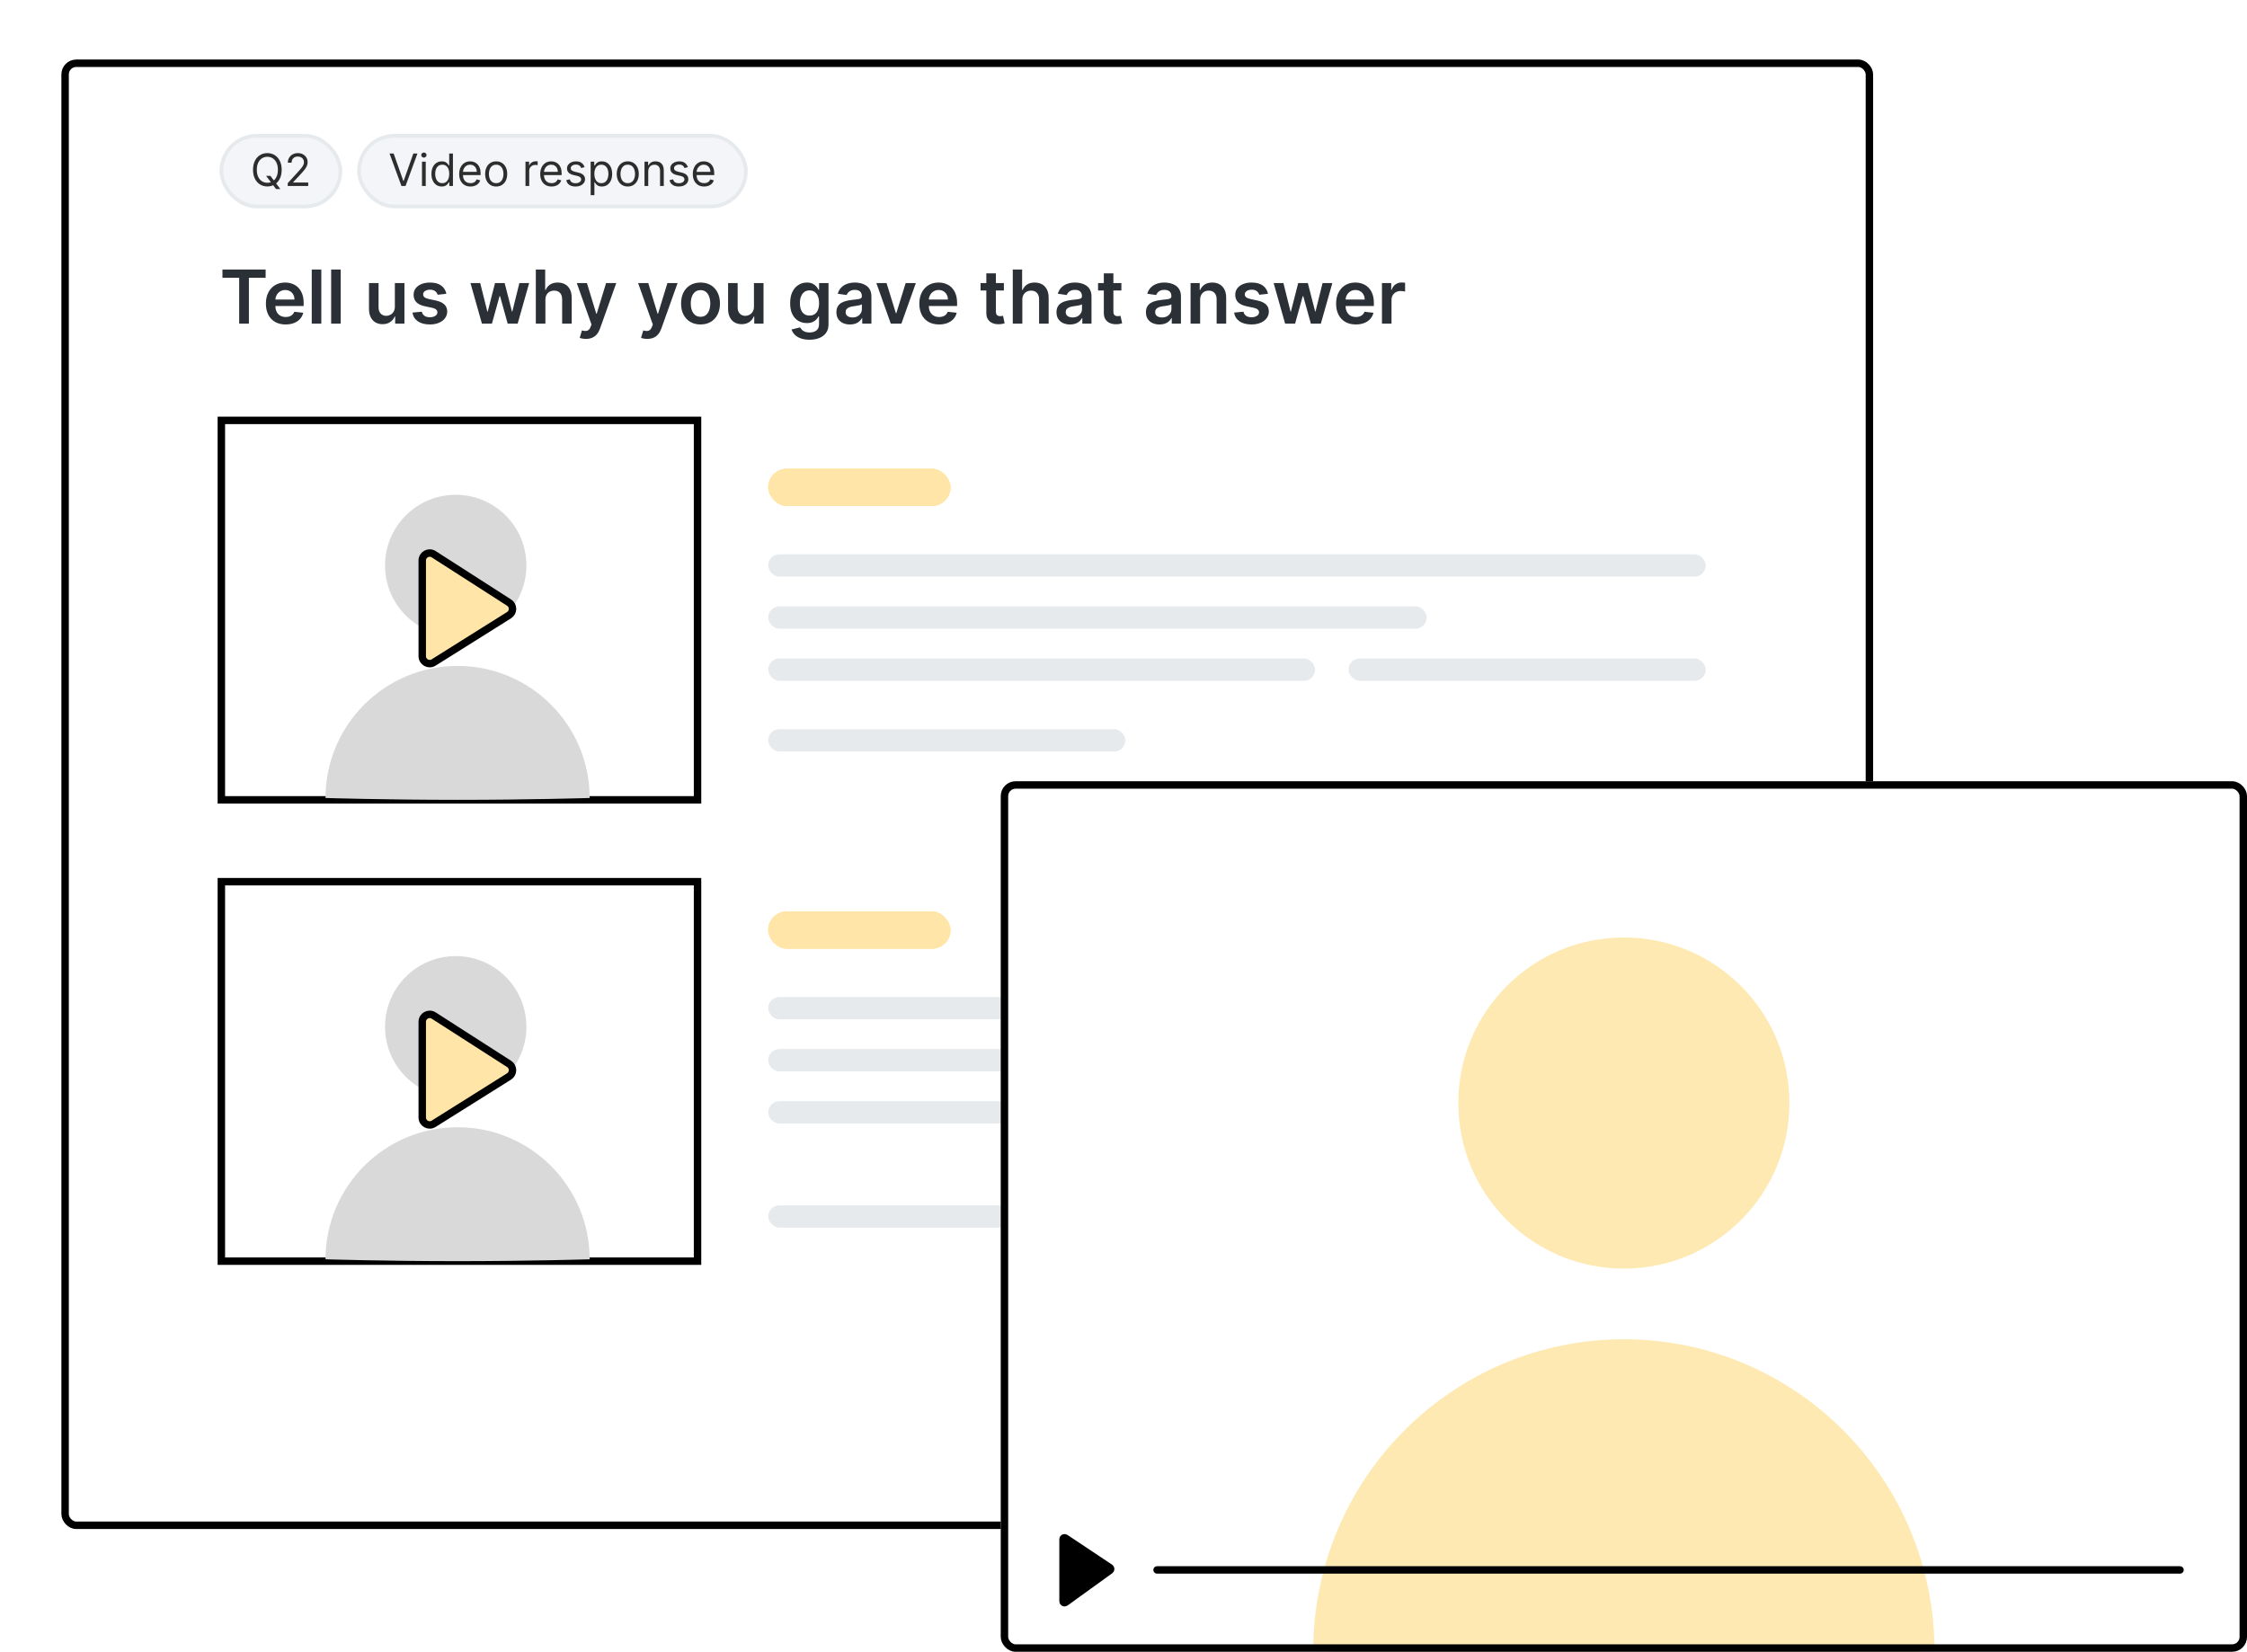 <svg width="604" height="444" viewBox="0 0 604 444" fill="none" xmlns="http://www.w3.org/2000/svg">
<g filter="url(#filter0_d_2881_2381)">
<rect x="26.5" y="6" width="487" height="395" rx="4" fill="white"/>
<rect x="27.5" y="7" width="485" height="393" rx="3" stroke="black" stroke-width="2" stroke-linecap="round" stroke-linejoin="round"/>
</g>
<rect x="59.5" y="36.5" width="32" height="19" rx="9.5" fill="#F4F5F8"/>
<rect x="59.5" y="36.5" width="32" height="19" rx="9.5" stroke="#E6EAED"/>
<path d="M71.524 47.273H72.683L73.655 48.551L73.91 48.892L75.359 50.818H74.2L73.246 49.54L73.007 49.216L71.524 47.273ZM75.717 45.636C75.717 46.557 75.551 47.352 75.219 48.023C74.886 48.693 74.43 49.21 73.851 49.574C73.271 49.938 72.609 50.119 71.865 50.119C71.121 50.119 70.459 49.938 69.879 49.574C69.3 49.21 68.844 48.693 68.511 48.023C68.179 47.352 68.013 46.557 68.013 45.636C68.013 44.716 68.179 43.92 68.511 43.25C68.844 42.58 69.3 42.062 69.879 41.699C70.459 41.335 71.121 41.153 71.865 41.153C72.609 41.153 73.271 41.335 73.851 41.699C74.43 42.062 74.886 42.58 75.219 43.25C75.551 43.92 75.717 44.716 75.717 45.636ZM74.695 45.636C74.695 44.881 74.568 44.243 74.315 43.723C74.065 43.203 73.726 42.81 73.297 42.543C72.871 42.276 72.394 42.142 71.865 42.142C71.337 42.142 70.858 42.276 70.429 42.543C70.003 42.81 69.663 43.203 69.41 43.723C69.16 44.243 69.035 44.881 69.035 45.636C69.035 46.392 69.16 47.03 69.41 47.55C69.663 48.07 70.003 48.463 70.429 48.73C70.858 48.997 71.337 49.131 71.865 49.131C72.394 49.131 72.871 48.997 73.297 48.73C73.726 48.463 74.065 48.07 74.315 47.55C74.568 47.03 74.695 46.392 74.695 45.636ZM77.341 50V49.233L80.222 46.08C80.56 45.71 80.838 45.389 81.057 45.117C81.276 44.841 81.438 44.582 81.543 44.341C81.651 44.097 81.704 43.841 81.704 43.574C81.704 43.267 81.631 43.001 81.483 42.777C81.338 42.553 81.139 42.379 80.886 42.257C80.633 42.135 80.349 42.074 80.034 42.074C79.699 42.074 79.406 42.144 79.156 42.283C78.909 42.419 78.717 42.611 78.581 42.858C78.447 43.105 78.381 43.395 78.381 43.727H77.375C77.375 43.216 77.493 42.767 77.729 42.381C77.965 41.994 78.285 41.693 78.692 41.477C79.101 41.261 79.56 41.153 80.068 41.153C80.579 41.153 81.033 41.261 81.428 41.477C81.822 41.693 82.132 41.984 82.356 42.351C82.581 42.717 82.693 43.125 82.693 43.574C82.693 43.895 82.635 44.209 82.519 44.516C82.405 44.82 82.206 45.159 81.922 45.534C81.641 45.906 81.25 46.361 80.75 46.898L78.79 48.994V49.062H82.847V50H77.341Z" fill="#2D2D2D"/>
<rect x="96.5" y="36.5" width="104" height="19" rx="9.5" fill="#F4F5F8"/>
<rect x="96.5" y="36.5" width="104" height="19" rx="9.5" stroke="#E6EAED"/>
<path d="M105.817 41.273L108.408 48.619H108.51L111.101 41.273H112.209L109.005 50H107.914L104.709 41.273H105.817ZM113.432 50V43.455H114.438V50H113.432ZM113.944 42.364C113.748 42.364 113.578 42.297 113.436 42.163C113.297 42.03 113.228 41.869 113.228 41.682C113.228 41.494 113.297 41.334 113.436 41.2C113.578 41.067 113.748 41 113.944 41C114.14 41 114.307 41.067 114.446 41.2C114.588 41.334 114.659 41.494 114.659 41.682C114.659 41.869 114.588 42.03 114.446 42.163C114.307 42.297 114.14 42.364 113.944 42.364ZM118.751 50.136C118.206 50.136 117.724 49.999 117.307 49.723C116.889 49.445 116.563 49.053 116.327 48.547C116.091 48.038 115.973 47.438 115.973 46.744C115.973 46.057 116.091 45.46 116.327 44.955C116.563 44.449 116.891 44.058 117.311 43.783C117.732 43.507 118.217 43.369 118.768 43.369C119.195 43.369 119.531 43.44 119.778 43.582C120.028 43.722 120.219 43.881 120.349 44.06C120.483 44.236 120.587 44.381 120.661 44.494H120.746V41.273H121.751V50H120.78V48.994H120.661C120.587 49.114 120.482 49.264 120.345 49.446C120.209 49.625 120.014 49.785 119.761 49.928C119.509 50.067 119.172 50.136 118.751 50.136ZM118.888 49.233C119.291 49.233 119.632 49.128 119.911 48.918C120.189 48.705 120.401 48.41 120.545 48.035C120.69 47.658 120.763 47.222 120.763 46.727C120.763 46.239 120.692 45.811 120.55 45.445C120.408 45.075 120.197 44.788 119.919 44.584C119.641 44.376 119.297 44.273 118.888 44.273C118.462 44.273 118.107 44.382 117.822 44.601C117.541 44.817 117.33 45.111 117.188 45.483C117.048 45.852 116.979 46.267 116.979 46.727C116.979 47.193 117.05 47.617 117.192 47.997C117.337 48.375 117.55 48.676 117.831 48.901C118.115 49.122 118.467 49.233 118.888 49.233ZM126.477 50.136C125.847 50.136 125.303 49.997 124.845 49.719C124.391 49.438 124.04 49.045 123.793 48.543C123.548 48.037 123.426 47.449 123.426 46.778C123.426 46.108 123.548 45.517 123.793 45.006C124.04 44.492 124.384 44.091 124.824 43.804C125.267 43.514 125.784 43.369 126.375 43.369C126.716 43.369 127.053 43.426 127.385 43.54C127.717 43.653 128.02 43.838 128.293 44.094C128.565 44.347 128.783 44.682 128.945 45.099C129.107 45.517 129.188 46.031 129.188 46.642V47.068H124.142V46.199H128.165C128.165 45.83 128.091 45.5 127.943 45.21C127.798 44.92 127.591 44.692 127.321 44.524C127.054 44.356 126.739 44.273 126.375 44.273C125.974 44.273 125.628 44.372 125.335 44.571C125.045 44.767 124.822 45.023 124.666 45.338C124.51 45.653 124.432 45.992 124.432 46.352V46.932C124.432 47.426 124.517 47.845 124.688 48.189C124.861 48.53 125.101 48.79 125.408 48.969C125.714 49.145 126.071 49.233 126.477 49.233C126.741 49.233 126.98 49.196 127.193 49.122C127.409 49.045 127.595 48.932 127.751 48.781C127.908 48.628 128.028 48.438 128.114 48.21L129.085 48.483C128.983 48.812 128.811 49.102 128.57 49.352C128.328 49.599 128.03 49.793 127.675 49.932C127.32 50.068 126.92 50.136 126.477 50.136ZM133.376 50.136C132.786 50.136 132.267 49.996 131.821 49.715C131.378 49.433 131.031 49.04 130.781 48.534C130.534 48.028 130.411 47.438 130.411 46.761C130.411 46.08 130.534 45.484 130.781 44.976C131.031 44.467 131.378 44.072 131.821 43.791C132.267 43.51 132.786 43.369 133.376 43.369C133.967 43.369 134.484 43.51 134.928 43.791C135.374 44.072 135.72 44.467 135.967 44.976C136.217 45.484 136.342 46.08 136.342 46.761C136.342 47.438 136.217 48.028 135.967 48.534C135.72 49.04 135.374 49.433 134.928 49.715C134.484 49.996 133.967 50.136 133.376 50.136ZM133.376 49.233C133.825 49.233 134.195 49.118 134.484 48.888C134.774 48.658 134.989 48.355 135.128 47.98C135.267 47.605 135.337 47.199 135.337 46.761C135.337 46.324 135.267 45.916 135.128 45.538C134.989 45.16 134.774 44.855 134.484 44.622C134.195 44.389 133.825 44.273 133.376 44.273C132.928 44.273 132.558 44.389 132.268 44.622C131.979 44.855 131.764 45.16 131.625 45.538C131.486 45.916 131.416 46.324 131.416 46.761C131.416 47.199 131.486 47.605 131.625 47.98C131.764 48.355 131.979 48.658 132.268 48.888C132.558 49.118 132.928 49.233 133.376 49.233ZM141.252 50V43.455H142.224V44.443H142.292C142.412 44.119 142.627 43.856 142.94 43.655C143.252 43.453 143.605 43.352 143.997 43.352C144.071 43.352 144.163 43.354 144.274 43.356C144.385 43.359 144.468 43.364 144.525 43.369V44.392C144.491 44.383 144.413 44.371 144.291 44.354C144.172 44.334 144.045 44.324 143.912 44.324C143.593 44.324 143.309 44.391 143.059 44.524C142.812 44.655 142.616 44.837 142.471 45.07C142.329 45.3 142.258 45.562 142.258 45.858V50H141.252ZM148.262 50.136C147.632 50.136 147.088 49.997 146.63 49.719C146.176 49.438 145.825 49.045 145.578 48.543C145.333 48.037 145.211 47.449 145.211 46.778C145.211 46.108 145.333 45.517 145.578 45.006C145.825 44.492 146.169 44.091 146.609 43.804C147.052 43.514 147.569 43.369 148.16 43.369C148.501 43.369 148.838 43.426 149.17 43.54C149.502 43.653 149.805 43.838 150.078 44.094C150.35 44.347 150.568 44.682 150.73 45.099C150.892 45.517 150.973 46.031 150.973 46.642V47.068H145.927V46.199H149.95C149.95 45.83 149.876 45.5 149.728 45.21C149.583 44.92 149.376 44.692 149.106 44.524C148.839 44.356 148.524 44.273 148.16 44.273C147.76 44.273 147.413 44.372 147.12 44.571C146.831 44.767 146.608 45.023 146.451 45.338C146.295 45.653 146.217 45.992 146.217 46.352V46.932C146.217 47.426 146.302 47.845 146.473 48.189C146.646 48.53 146.886 48.79 147.193 48.969C147.5 49.145 147.856 49.233 148.262 49.233C148.527 49.233 148.765 49.196 148.978 49.122C149.194 49.045 149.38 48.932 149.537 48.781C149.693 48.628 149.814 48.438 149.899 48.21L150.87 48.483C150.768 48.812 150.596 49.102 150.355 49.352C150.113 49.599 149.815 49.793 149.46 49.932C149.105 50.068 148.706 50.136 148.262 50.136ZM157.139 44.92L156.235 45.176C156.179 45.026 156.095 44.879 155.984 44.737C155.876 44.592 155.728 44.473 155.541 44.379C155.353 44.285 155.113 44.239 154.821 44.239C154.42 44.239 154.086 44.331 153.819 44.516C153.555 44.697 153.423 44.929 153.423 45.21C153.423 45.46 153.514 45.658 153.696 45.803C153.877 45.947 154.162 46.068 154.548 46.165L155.52 46.403C156.105 46.545 156.541 46.763 156.828 47.055C157.115 47.345 157.258 47.719 157.258 48.176C157.258 48.551 157.15 48.886 156.934 49.182C156.721 49.477 156.423 49.71 156.039 49.881C155.656 50.051 155.21 50.136 154.701 50.136C154.034 50.136 153.481 49.992 153.044 49.702C152.606 49.412 152.329 48.989 152.213 48.432L153.167 48.193C153.258 48.545 153.43 48.81 153.683 48.986C153.939 49.162 154.272 49.25 154.684 49.25C155.153 49.25 155.525 49.151 155.801 48.952C156.079 48.75 156.218 48.508 156.218 48.227C156.218 48 156.139 47.81 155.98 47.656C155.821 47.5 155.576 47.383 155.247 47.307L154.156 47.051C153.556 46.909 153.116 46.689 152.835 46.391C152.556 46.09 152.417 45.713 152.417 45.261C152.417 44.892 152.521 44.565 152.728 44.281C152.939 43.997 153.224 43.774 153.585 43.612C153.949 43.45 154.36 43.369 154.821 43.369C155.468 43.369 155.977 43.511 156.346 43.795C156.718 44.08 156.983 44.455 157.139 44.92ZM158.772 52.455V43.455H159.744V44.494H159.863C159.937 44.381 160.039 44.236 160.17 44.06C160.303 43.881 160.494 43.722 160.741 43.582C160.991 43.44 161.329 43.369 161.755 43.369C162.306 43.369 162.792 43.507 163.212 43.783C163.633 44.058 163.961 44.449 164.197 44.955C164.433 45.46 164.55 46.057 164.55 46.744C164.55 47.438 164.433 48.038 164.197 48.547C163.961 49.053 163.634 49.445 163.217 49.723C162.799 49.999 162.317 50.136 161.772 50.136C161.352 50.136 161.015 50.067 160.762 49.928C160.509 49.785 160.315 49.625 160.178 49.446C160.042 49.264 159.937 49.114 159.863 48.994H159.778V52.455H158.772ZM159.761 46.727C159.761 47.222 159.833 47.658 159.978 48.035C160.123 48.41 160.335 48.705 160.613 48.918C160.891 49.128 161.232 49.233 161.636 49.233C162.056 49.233 162.407 49.122 162.688 48.901C162.972 48.676 163.185 48.375 163.327 47.997C163.472 47.617 163.545 47.193 163.545 46.727C163.545 46.267 163.474 45.852 163.332 45.483C163.192 45.111 162.981 44.817 162.697 44.601C162.415 44.382 162.062 44.273 161.636 44.273C161.227 44.273 160.883 44.376 160.604 44.584C160.326 44.788 160.116 45.075 159.974 45.445C159.832 45.811 159.761 46.239 159.761 46.727ZM168.744 50.136C168.153 50.136 167.634 49.996 167.188 49.715C166.745 49.433 166.398 49.04 166.148 48.534C165.901 48.028 165.778 47.438 165.778 46.761C165.778 46.08 165.901 45.484 166.148 44.976C166.398 44.467 166.745 44.072 167.188 43.791C167.634 43.51 168.153 43.369 168.744 43.369C169.335 43.369 169.852 43.51 170.295 43.791C170.741 44.072 171.087 44.467 171.335 44.976C171.585 45.484 171.71 46.08 171.71 46.761C171.71 47.438 171.585 48.028 171.335 48.534C171.087 49.04 170.741 49.433 170.295 49.715C169.852 49.996 169.335 50.136 168.744 50.136ZM168.744 49.233C169.192 49.233 169.562 49.118 169.852 48.888C170.141 48.658 170.356 48.355 170.495 47.98C170.634 47.605 170.704 47.199 170.704 46.761C170.704 46.324 170.634 45.916 170.495 45.538C170.356 45.16 170.141 44.855 169.852 44.622C169.562 44.389 169.192 44.273 168.744 44.273C168.295 44.273 167.925 44.389 167.636 44.622C167.346 44.855 167.131 45.16 166.992 45.538C166.853 45.916 166.783 46.324 166.783 46.761C166.783 47.199 166.853 47.605 166.992 47.98C167.131 48.355 167.346 48.658 167.636 48.888C167.925 49.118 168.295 49.233 168.744 49.233ZM174.25 46.062V50H173.245V43.455H174.216V44.477H174.301C174.455 44.145 174.688 43.878 175 43.676C175.313 43.472 175.716 43.369 176.211 43.369C176.654 43.369 177.042 43.46 177.374 43.642C177.706 43.821 177.965 44.094 178.15 44.46C178.334 44.824 178.426 45.284 178.426 45.841V50H177.421V45.909C177.421 45.395 177.287 44.994 177.02 44.707C176.753 44.418 176.387 44.273 175.921 44.273C175.6 44.273 175.313 44.342 175.06 44.481C174.81 44.621 174.613 44.824 174.468 45.091C174.323 45.358 174.25 45.682 174.25 46.062ZM184.901 44.92L183.997 45.176C183.94 45.026 183.857 44.879 183.746 44.737C183.638 44.592 183.49 44.473 183.303 44.379C183.115 44.285 182.875 44.239 182.582 44.239C182.182 44.239 181.848 44.331 181.581 44.516C181.317 44.697 181.185 44.929 181.185 45.21C181.185 45.46 181.276 45.658 181.457 45.803C181.639 45.947 181.923 46.068 182.31 46.165L183.281 46.403C183.866 46.545 184.303 46.763 184.589 47.055C184.876 47.345 185.02 47.719 185.02 48.176C185.02 48.551 184.912 48.886 184.696 49.182C184.483 49.477 184.185 49.71 183.801 49.881C183.418 50.051 182.972 50.136 182.463 50.136C181.795 50.136 181.243 49.992 180.805 49.702C180.368 49.412 180.091 48.989 179.974 48.432L180.929 48.193C181.02 48.545 181.192 48.81 181.445 48.986C181.7 49.162 182.034 49.25 182.446 49.25C182.915 49.25 183.287 49.151 183.562 48.952C183.841 48.75 183.98 48.508 183.98 48.227C183.98 48 183.901 47.81 183.741 47.656C183.582 47.5 183.338 47.383 183.009 47.307L181.918 47.051C181.318 46.909 180.878 46.689 180.597 46.391C180.318 46.09 180.179 45.713 180.179 45.261C180.179 44.892 180.283 44.565 180.49 44.281C180.7 43.997 180.986 43.774 181.347 43.612C181.71 43.45 182.122 43.369 182.582 43.369C183.23 43.369 183.739 43.511 184.108 43.795C184.48 44.08 184.744 44.455 184.901 44.92ZM189.278 50.136C188.647 50.136 188.103 49.997 187.646 49.719C187.191 49.438 186.841 49.045 186.593 48.543C186.349 48.037 186.227 47.449 186.227 46.778C186.227 46.108 186.349 45.517 186.593 45.006C186.841 44.492 187.184 44.091 187.625 43.804C188.068 43.514 188.585 43.369 189.176 43.369C189.517 43.369 189.853 43.426 190.186 43.54C190.518 43.653 190.821 43.838 191.093 44.094C191.366 44.347 191.583 44.682 191.745 45.099C191.907 45.517 191.988 46.031 191.988 46.642V47.068H186.943V46.199H190.966C190.966 45.83 190.892 45.5 190.744 45.21C190.599 44.92 190.392 44.692 190.122 44.524C189.855 44.356 189.539 44.273 189.176 44.273C188.775 44.273 188.429 44.372 188.136 44.571C187.846 44.767 187.623 45.023 187.467 45.338C187.311 45.653 187.233 45.992 187.233 46.352V46.932C187.233 47.426 187.318 47.845 187.488 48.189C187.662 48.53 187.902 48.79 188.208 48.969C188.515 49.145 188.872 49.233 189.278 49.233C189.542 49.233 189.781 49.196 189.994 49.122C190.21 49.045 190.396 48.932 190.552 48.781C190.708 48.628 190.829 48.438 190.914 48.21L191.886 48.483C191.784 48.812 191.612 49.102 191.37 49.352C191.129 49.599 190.831 49.793 190.475 49.932C190.12 50.068 189.721 50.136 189.278 50.136Z" fill="#2D2D2D"/>
<path d="M59.795 74.663V72.454H71.401V74.663H66.905V87H64.291V74.663H59.795ZM76.772 87.213C75.678 87.213 74.733 86.986 73.938 86.531C73.147 86.072 72.539 85.423 72.113 84.585C71.686 83.742 71.473 82.751 71.473 81.609C71.473 80.487 71.686 79.502 72.113 78.655C72.543 77.803 73.145 77.14 73.916 76.666C74.688 76.188 75.595 75.949 76.637 75.949C77.309 75.949 77.944 76.058 78.54 76.276C79.141 76.489 79.672 76.82 80.131 77.27C80.595 77.72 80.96 78.293 81.225 78.989C81.49 79.68 81.623 80.504 81.623 81.46V82.249H72.681V80.516H79.158C79.153 80.023 79.047 79.585 78.838 79.202C78.63 78.813 78.339 78.508 77.965 78.285C77.596 78.063 77.165 77.952 76.672 77.952C76.147 77.952 75.685 78.079 75.287 78.335C74.89 78.586 74.579 78.918 74.357 79.329C74.139 79.737 74.028 80.184 74.023 80.672V82.185C74.023 82.819 74.139 83.364 74.371 83.818C74.603 84.268 74.927 84.614 75.344 84.855C75.761 85.092 76.249 85.21 76.807 85.21C77.181 85.21 77.52 85.158 77.823 85.054C78.126 84.945 78.389 84.787 78.611 84.578C78.834 84.37 79.002 84.112 79.115 83.804L81.516 84.074C81.365 84.708 81.076 85.262 80.65 85.736C80.228 86.204 79.688 86.569 79.03 86.829C78.372 87.085 77.619 87.213 76.772 87.213ZM86.369 72.454V87H83.798V72.454H86.369ZM91.584 72.454V87H89.012V72.454H91.584ZM106.141 82.412V76.091H108.712V87H106.219V85.061H106.106C105.86 85.672 105.455 86.171 104.891 86.56C104.333 86.948 103.644 87.142 102.825 87.142C102.11 87.142 101.478 86.983 100.928 86.666C100.384 86.344 99.958 85.878 99.65 85.267C99.342 84.651 99.188 83.908 99.188 83.037V76.091H101.759V82.639C101.759 83.331 101.949 83.88 102.327 84.287C102.706 84.694 103.203 84.898 103.819 84.898C104.198 84.898 104.565 84.805 104.92 84.621C105.275 84.436 105.566 84.162 105.793 83.797C106.025 83.428 106.141 82.966 106.141 82.412ZM119.978 78.974L117.635 79.23C117.568 78.993 117.452 78.771 117.287 78.562C117.126 78.354 116.908 78.186 116.633 78.058C116.359 77.93 116.022 77.867 115.625 77.867C115.09 77.867 114.64 77.983 114.275 78.215C113.915 78.447 113.738 78.747 113.743 79.117C113.738 79.434 113.854 79.692 114.091 79.891C114.332 80.09 114.73 80.253 115.284 80.381L117.145 80.778C118.177 81.001 118.944 81.354 119.446 81.837C119.952 82.32 120.208 82.952 120.213 83.733C120.208 84.419 120.007 85.026 119.609 85.551C119.216 86.072 118.669 86.479 117.968 86.773C117.268 87.066 116.463 87.213 115.554 87.213C114.218 87.213 113.144 86.934 112.329 86.375C111.515 85.812 111.029 85.028 110.873 84.024L113.38 83.783C113.494 84.275 113.735 84.647 114.105 84.898C114.474 85.149 114.955 85.274 115.547 85.274C116.157 85.274 116.647 85.149 117.017 84.898C117.391 84.647 117.578 84.337 117.578 83.967C117.578 83.655 117.457 83.397 117.216 83.193C116.979 82.99 116.609 82.833 116.108 82.724L114.247 82.334C113.2 82.116 112.426 81.749 111.924 81.233C111.422 80.712 111.174 80.054 111.179 79.258C111.174 78.586 111.356 78.004 111.725 77.511C112.1 77.014 112.618 76.631 113.281 76.361C113.949 76.086 114.718 75.949 115.589 75.949C116.868 75.949 117.874 76.221 118.608 76.766C119.346 77.31 119.803 78.046 119.978 78.974ZM129.545 87L126.463 76.091H129.083L131.001 83.761H131.1L133.061 76.091H135.653L137.613 83.719H137.72L139.609 76.091H142.237L139.147 87H136.47L134.424 79.628H134.275L132.23 87H129.545ZM146.603 80.608V87H144.032V72.454H146.546V77.945H146.674C146.93 77.329 147.325 76.844 147.86 76.489C148.4 76.129 149.086 75.949 149.92 75.949C150.677 75.949 151.338 76.108 151.901 76.425C152.465 76.742 152.9 77.206 153.208 77.817C153.521 78.428 153.677 79.173 153.677 80.054V87H151.106V80.452C151.106 79.718 150.916 79.147 150.538 78.74C150.164 78.328 149.638 78.122 148.961 78.122C148.506 78.122 148.099 78.222 147.739 78.421C147.384 78.615 147.105 78.896 146.901 79.266C146.702 79.635 146.603 80.082 146.603 80.608ZM157.505 91.091C157.155 91.091 156.83 91.062 156.532 91.006C156.238 90.954 156.004 90.892 155.829 90.821L156.425 88.818C156.799 88.927 157.133 88.979 157.427 88.974C157.72 88.97 157.978 88.877 158.201 88.697C158.428 88.522 158.62 88.229 158.776 87.817L158.996 87.227L155.04 76.091H157.768L160.282 84.329H160.396L162.917 76.091H165.651L161.283 88.321C161.08 88.899 160.81 89.394 160.474 89.805C160.138 90.222 159.726 90.539 159.238 90.757C158.755 90.98 158.177 91.091 157.505 91.091ZM173.989 91.091C173.639 91.091 173.315 91.062 173.016 91.006C172.723 90.954 172.488 90.892 172.313 90.821L172.91 88.818C173.284 88.927 173.618 88.979 173.911 88.974C174.205 88.97 174.463 88.877 174.685 88.697C174.913 88.522 175.104 88.229 175.261 87.817L175.481 87.227L171.525 76.091H174.252L176.766 84.329H176.88L179.401 76.091H182.136L177.768 88.321C177.564 88.899 177.294 89.394 176.958 89.805C176.622 90.222 176.21 90.539 175.722 90.757C175.239 90.98 174.662 91.091 173.989 91.091ZM188.302 87.213C187.237 87.213 186.314 86.979 185.532 86.51C184.751 86.041 184.145 85.385 183.714 84.543C183.288 83.7 183.075 82.715 183.075 81.588C183.075 80.461 183.288 79.474 183.714 78.626C184.145 77.779 184.751 77.121 185.532 76.652C186.314 76.183 187.237 75.949 188.302 75.949C189.368 75.949 190.291 76.183 191.072 76.652C191.853 77.121 192.457 77.779 192.883 78.626C193.314 79.474 193.529 80.461 193.529 81.588C193.529 82.715 193.314 83.7 192.883 84.543C192.457 85.385 191.853 86.041 191.072 86.51C190.291 86.979 189.368 87.213 188.302 87.213ZM188.316 85.153C188.894 85.153 189.377 84.995 189.765 84.678C190.154 84.356 190.442 83.925 190.632 83.385C190.826 82.845 190.923 82.244 190.923 81.581C190.923 80.913 190.826 80.31 190.632 79.77C190.442 79.225 190.154 78.792 189.765 78.47C189.377 78.148 188.894 77.987 188.316 77.987C187.725 77.987 187.232 78.148 186.839 78.47C186.451 78.792 186.16 79.225 185.966 79.77C185.776 80.31 185.681 80.913 185.681 81.581C185.681 82.244 185.776 82.845 185.966 83.385C186.16 83.925 186.451 84.356 186.839 84.678C187.232 84.995 187.725 85.153 188.316 85.153ZM202.665 82.412V76.091H205.236V87H202.743V85.061H202.629C202.383 85.672 201.978 86.171 201.415 86.56C200.856 86.948 200.167 87.142 199.348 87.142C198.633 87.142 198.001 86.983 197.452 86.666C196.907 86.344 196.481 85.878 196.173 85.267C195.866 84.651 195.712 83.908 195.712 83.037V76.091H198.283V82.639C198.283 83.331 198.472 83.88 198.851 84.287C199.23 84.694 199.727 84.898 200.342 84.898C200.721 84.898 201.088 84.805 201.443 84.621C201.798 84.436 202.089 84.162 202.317 83.797C202.549 83.428 202.665 82.966 202.665 82.412ZM217.585 91.318C216.662 91.318 215.868 91.193 215.206 90.942C214.543 90.695 214.01 90.364 213.608 89.947C213.205 89.531 212.926 89.069 212.77 88.562L215.085 88.001C215.189 88.215 215.341 88.425 215.539 88.633C215.738 88.847 216.006 89.022 216.342 89.159C216.683 89.301 217.111 89.372 217.627 89.372C218.357 89.372 218.96 89.195 219.439 88.84C219.917 88.489 220.156 87.912 220.156 87.106V85.04H220.028C219.895 85.305 219.701 85.577 219.446 85.856C219.195 86.136 218.861 86.37 218.444 86.56C218.032 86.749 217.514 86.844 216.889 86.844C216.051 86.844 215.291 86.647 214.609 86.254C213.932 85.856 213.392 85.265 212.99 84.479C212.592 83.688 212.393 82.698 212.393 81.51C212.393 80.312 212.592 79.301 212.99 78.477C213.392 77.649 213.934 77.021 214.616 76.595C215.298 76.164 216.058 75.949 216.896 75.949C217.535 75.949 218.061 76.058 218.473 76.276C218.889 76.489 219.221 76.747 219.467 77.05C219.713 77.348 219.9 77.63 220.028 77.895H220.17V76.091H222.706V87.178C222.706 88.11 222.483 88.882 222.038 89.493C221.593 90.104 220.984 90.561 220.213 90.864C219.441 91.167 218.565 91.318 217.585 91.318ZM217.606 84.827C218.151 84.827 218.615 84.694 218.998 84.429C219.382 84.164 219.673 83.783 219.872 83.285C220.071 82.788 220.17 82.192 220.17 81.496C220.17 80.809 220.071 80.208 219.872 79.692C219.678 79.176 219.389 78.776 219.005 78.492C218.627 78.203 218.16 78.058 217.606 78.058C217.033 78.058 216.555 78.207 216.172 78.506C215.788 78.804 215.499 79.213 215.305 79.734C215.111 80.251 215.014 80.838 215.014 81.496C215.014 82.163 215.111 82.748 215.305 83.25C215.504 83.747 215.795 84.135 216.179 84.415C216.567 84.689 217.043 84.827 217.606 84.827ZM228.48 87.22C227.788 87.22 227.166 87.097 226.612 86.851C226.063 86.6 225.627 86.231 225.305 85.743C224.988 85.255 224.829 84.654 224.829 83.939C224.829 83.323 224.943 82.814 225.17 82.412C225.397 82.01 225.708 81.688 226.1 81.446C226.493 81.204 226.936 81.022 227.429 80.899C227.926 80.771 228.44 80.679 228.97 80.622C229.609 80.556 230.127 80.497 230.525 80.445C230.923 80.388 231.212 80.303 231.392 80.189C231.576 80.07 231.669 79.888 231.669 79.642V79.599C231.669 79.064 231.51 78.65 231.193 78.356C230.876 78.063 230.419 77.916 229.822 77.916C229.192 77.916 228.693 78.053 228.324 78.328C227.959 78.603 227.713 78.927 227.585 79.301L225.184 78.96C225.374 78.297 225.686 77.743 226.122 77.298C226.557 76.849 227.09 76.512 227.72 76.29C228.35 76.062 229.046 75.949 229.808 75.949C230.333 75.949 230.857 76.01 231.377 76.133C231.898 76.257 232.374 76.46 232.805 76.744C233.236 77.024 233.582 77.405 233.842 77.888C234.107 78.371 234.24 78.974 234.24 79.699V87H231.768V85.501H231.683C231.527 85.805 231.306 86.088 231.022 86.354C230.743 86.614 230.39 86.825 229.964 86.986C229.543 87.142 229.048 87.22 228.48 87.22ZM229.147 85.331C229.663 85.331 230.111 85.229 230.49 85.026C230.868 84.817 231.16 84.543 231.363 84.202C231.572 83.861 231.676 83.489 231.676 83.087V81.801C231.595 81.867 231.458 81.929 231.264 81.986C231.074 82.043 230.861 82.092 230.625 82.135C230.388 82.178 230.154 82.215 229.922 82.249C229.69 82.282 229.488 82.31 229.318 82.334C228.934 82.386 228.591 82.471 228.288 82.59C227.985 82.708 227.746 82.874 227.571 83.087C227.395 83.295 227.308 83.565 227.308 83.896C227.308 84.37 227.481 84.727 227.826 84.969C228.172 85.21 228.612 85.331 229.147 85.331ZM246.179 76.091L242.294 87H239.453L235.568 76.091H238.309L240.816 84.195H240.93L243.444 76.091H246.179ZM252.416 87.213C251.322 87.213 250.378 86.986 249.582 86.531C248.792 86.072 248.183 85.423 247.757 84.585C247.331 83.742 247.118 82.751 247.118 81.609C247.118 80.487 247.331 79.502 247.757 78.655C248.188 77.803 248.789 77.14 249.561 76.666C250.333 76.188 251.24 75.949 252.281 75.949C252.954 75.949 253.588 76.058 254.185 76.276C254.786 76.489 255.316 76.82 255.776 77.27C256.24 77.72 256.604 78.293 256.869 78.989C257.134 79.68 257.267 80.504 257.267 81.46V82.249H248.325V80.516H254.803C254.798 80.023 254.691 79.585 254.483 79.202C254.275 78.813 253.983 78.508 253.609 78.285C253.24 78.063 252.809 77.952 252.317 77.952C251.791 77.952 251.33 78.079 250.932 78.335C250.534 78.586 250.224 78.918 250.001 79.329C249.784 79.737 249.672 80.184 249.668 80.672V82.185C249.668 82.819 249.784 83.364 250.016 83.818C250.248 84.268 250.572 84.614 250.989 84.855C251.405 85.092 251.893 85.21 252.452 85.21C252.826 85.21 253.164 85.158 253.467 85.054C253.77 84.945 254.033 84.787 254.256 84.578C254.478 84.37 254.646 84.112 254.76 83.804L257.161 84.074C257.009 84.708 256.72 85.262 256.294 85.736C255.873 86.204 255.333 86.569 254.675 86.829C254.017 87.085 253.264 87.213 252.416 87.213ZM269.85 76.091V78.079H263.579V76.091H269.85ZM265.127 73.477H267.699V83.719C267.699 84.064 267.751 84.329 267.855 84.514C267.964 84.694 268.106 84.817 268.281 84.883C268.456 84.95 268.65 84.983 268.863 84.983C269.024 84.983 269.171 84.971 269.304 84.947C269.441 84.924 269.545 84.903 269.616 84.883L270.049 86.894C269.912 86.941 269.716 86.993 269.46 87.05C269.209 87.106 268.901 87.14 268.537 87.149C267.893 87.168 267.313 87.071 266.797 86.858C266.28 86.64 265.871 86.304 265.568 85.849C265.27 85.395 265.123 84.827 265.127 84.145V73.477ZM274.806 80.608V87H272.235V72.454H274.749V77.945H274.877C275.133 77.329 275.528 76.844 276.063 76.489C276.603 76.129 277.29 75.949 278.123 75.949C278.88 75.949 279.541 76.108 280.104 76.425C280.668 76.742 281.103 77.206 281.411 77.817C281.724 78.428 281.88 79.173 281.88 80.054V87H279.309V80.452C279.309 79.718 279.12 79.147 278.741 78.74C278.367 78.328 277.841 78.122 277.164 78.122C276.71 78.122 276.302 78.222 275.942 78.421C275.587 78.615 275.308 78.896 275.104 79.266C274.906 79.635 274.806 80.082 274.806 80.608ZM287.64 87.22C286.949 87.22 286.326 87.097 285.772 86.851C285.223 86.6 284.787 86.231 284.465 85.743C284.148 85.255 283.989 84.654 283.989 83.939C283.989 83.323 284.103 82.814 284.33 82.412C284.558 82.01 284.868 81.688 285.261 81.446C285.654 81.204 286.096 81.022 286.589 80.899C287.086 80.771 287.6 80.679 288.13 80.622C288.769 80.556 289.288 80.497 289.685 80.445C290.083 80.388 290.372 80.303 290.552 80.189C290.737 80.07 290.829 79.888 290.829 79.642V79.599C290.829 79.064 290.67 78.65 290.353 78.356C290.036 78.063 289.579 77.916 288.982 77.916C288.353 77.916 287.853 78.053 287.484 78.328C287.119 78.603 286.873 78.927 286.745 79.301L284.344 78.96C284.534 78.297 284.846 77.743 285.282 77.298C285.718 76.849 286.25 76.512 286.88 76.29C287.51 76.062 288.206 75.949 288.968 75.949C289.494 75.949 290.017 76.01 290.538 76.133C291.058 76.257 291.534 76.46 291.965 76.744C292.396 77.024 292.742 77.405 293.002 77.888C293.267 78.371 293.4 78.974 293.4 79.699V87H290.928V85.501H290.843C290.687 85.805 290.467 86.088 290.183 86.354C289.903 86.614 289.55 86.825 289.124 86.986C288.703 87.142 288.208 87.22 287.64 87.22ZM288.308 85.331C288.824 85.331 289.271 85.229 289.65 85.026C290.029 84.817 290.32 84.543 290.523 84.202C290.732 83.861 290.836 83.489 290.836 83.087V81.801C290.755 81.867 290.618 81.929 290.424 81.986C290.235 82.043 290.022 82.092 289.785 82.135C289.548 82.178 289.314 82.215 289.082 82.249C288.85 82.282 288.648 82.31 288.478 82.334C288.094 82.386 287.751 82.471 287.448 82.59C287.145 82.708 286.906 82.874 286.731 83.087C286.556 83.295 286.468 83.565 286.468 83.896C286.468 84.37 286.641 84.727 286.987 84.969C287.332 85.21 287.772 85.331 288.308 85.331ZM301.433 76.091V78.079H295.161V76.091H301.433ZM296.71 73.477H299.281V83.719C299.281 84.064 299.333 84.329 299.437 84.514C299.546 84.694 299.688 84.817 299.863 84.883C300.038 84.95 300.232 84.983 300.445 84.983C300.606 84.983 300.753 84.971 300.886 84.947C301.023 84.924 301.127 84.903 301.198 84.883L301.631 86.894C301.494 86.941 301.298 86.993 301.042 87.05C300.791 87.106 300.483 87.14 300.119 87.149C299.475 87.168 298.895 87.071 298.379 86.858C297.862 86.64 297.453 86.304 297.15 85.849C296.852 85.395 296.705 84.827 296.71 84.145V73.477ZM311.683 87.22C310.992 87.22 310.369 87.097 309.815 86.851C309.266 86.6 308.83 86.231 308.508 85.743C308.191 85.255 308.032 84.654 308.032 83.939C308.032 83.323 308.146 82.814 308.373 82.412C308.6 82.01 308.911 81.688 309.304 81.446C309.697 81.204 310.139 81.022 310.632 80.899C311.129 80.771 311.643 80.679 312.173 80.622C312.812 80.556 313.331 80.497 313.728 80.445C314.126 80.388 314.415 80.303 314.595 80.189C314.779 80.07 314.872 79.888 314.872 79.642V79.599C314.872 79.064 314.713 78.65 314.396 78.356C314.079 78.063 313.622 77.916 313.025 77.916C312.395 77.916 311.896 78.053 311.527 78.328C311.162 78.603 310.916 78.927 310.788 79.301L308.387 78.96C308.577 78.297 308.889 77.743 309.325 77.298C309.761 76.849 310.293 76.512 310.923 76.29C311.553 76.062 312.249 75.949 313.011 75.949C313.537 75.949 314.06 76.01 314.581 76.133C315.101 76.257 315.577 76.46 316.008 76.744C316.439 77.024 316.785 77.405 317.045 77.888C317.31 78.371 317.443 78.974 317.443 79.699V87H314.971V85.501H314.886C314.73 85.805 314.51 86.088 314.225 86.354C313.946 86.614 313.593 86.825 313.167 86.986C312.746 87.142 312.251 87.22 311.683 87.22ZM312.35 85.331C312.867 85.331 313.314 85.229 313.693 85.026C314.072 84.817 314.363 84.543 314.566 84.202C314.775 83.861 314.879 83.489 314.879 83.087V81.801C314.798 81.867 314.661 81.929 314.467 81.986C314.278 82.043 314.065 82.092 313.828 82.135C313.591 82.178 313.357 82.215 313.125 82.249C312.893 82.282 312.691 82.31 312.521 82.334C312.137 82.386 311.794 82.471 311.491 82.59C311.188 82.708 310.949 82.874 310.774 83.087C310.599 83.295 310.511 83.565 310.511 83.896C310.511 84.37 310.684 84.727 311.029 84.969C311.375 85.21 311.815 85.331 312.35 85.331ZM322.599 80.608V87H320.028V76.091H322.485V77.945H322.613C322.864 77.334 323.264 76.849 323.814 76.489C324.368 76.129 325.052 75.949 325.866 75.949C326.619 75.949 327.275 76.11 327.833 76.432C328.397 76.754 328.833 77.22 329.14 77.831C329.453 78.442 329.607 79.183 329.602 80.054V87H327.031V80.452C327.031 79.722 326.842 79.152 326.463 78.74C326.089 78.328 325.57 78.122 324.907 78.122C324.458 78.122 324.057 78.222 323.707 78.421C323.361 78.615 323.089 78.896 322.89 79.266C322.696 79.635 322.599 80.082 322.599 80.608ZM340.838 78.974L338.494 79.23C338.428 78.993 338.312 78.771 338.146 78.562C337.985 78.354 337.767 78.186 337.493 78.058C337.218 77.93 336.882 77.867 336.484 77.867C335.949 77.867 335.499 77.983 335.135 78.215C334.775 78.447 334.597 78.747 334.602 79.117C334.597 79.434 334.713 79.692 334.95 79.891C335.191 80.09 335.589 80.253 336.143 80.381L338.004 80.778C339.036 81.001 339.803 81.354 340.305 81.837C340.812 82.32 341.067 82.952 341.072 83.733C341.067 84.419 340.866 85.026 340.468 85.551C340.075 86.072 339.529 86.479 338.828 86.773C338.127 87.066 337.322 87.213 336.413 87.213C335.078 87.213 334.003 86.934 333.189 86.375C332.374 85.812 331.889 85.028 331.733 84.024L334.24 83.783C334.353 84.275 334.595 84.647 334.964 84.898C335.333 85.149 335.814 85.274 336.406 85.274C337.017 85.274 337.507 85.149 337.876 84.898C338.25 84.647 338.437 84.337 338.437 83.967C338.437 83.655 338.316 83.397 338.075 83.193C337.838 82.99 337.469 82.833 336.967 82.724L335.106 82.334C334.06 82.116 333.286 81.749 332.784 81.233C332.282 80.712 332.033 80.054 332.038 79.258C332.033 78.586 332.216 78.004 332.585 77.511C332.959 77.014 333.477 76.631 334.14 76.361C334.808 76.086 335.577 75.949 336.449 75.949C337.727 75.949 338.733 76.221 339.467 76.766C340.206 77.31 340.663 78.046 340.838 78.974ZM345.444 87L342.361 76.091H344.982L346.9 83.761H346.999L348.959 76.091H351.551L353.512 83.719H353.618L355.507 76.091H358.135L355.046 87H352.368L350.323 79.628H350.174L348.128 87H345.444ZM364.447 87.213C363.354 87.213 362.409 86.986 361.614 86.531C360.823 86.072 360.214 85.423 359.788 84.585C359.362 83.742 359.149 82.751 359.149 81.609C359.149 80.487 359.362 79.502 359.788 78.655C360.219 77.803 360.821 77.14 361.592 76.666C362.364 76.188 363.271 75.949 364.312 75.949C364.985 75.949 365.619 76.058 366.216 76.276C366.817 76.489 367.348 76.82 367.807 77.27C368.271 77.72 368.635 78.293 368.901 78.989C369.166 79.68 369.298 80.504 369.298 81.46V82.249H360.357V80.516H366.834C366.829 80.023 366.723 79.585 366.514 79.202C366.306 78.813 366.015 78.508 365.641 78.285C365.271 78.063 364.84 77.952 364.348 77.952C363.822 77.952 363.361 78.079 362.963 78.335C362.565 78.586 362.255 78.918 362.033 79.329C361.815 79.737 361.704 80.184 361.699 80.672V82.185C361.699 82.819 361.815 83.364 362.047 83.818C362.279 84.268 362.603 84.614 363.02 84.855C363.437 85.092 363.924 85.21 364.483 85.21C364.857 85.21 365.196 85.158 365.499 85.054C365.802 84.945 366.064 84.787 366.287 84.578C366.509 84.37 366.678 84.112 366.791 83.804L369.192 84.074C369.04 84.708 368.751 85.262 368.325 85.736C367.904 86.204 367.364 86.569 366.706 86.829C366.048 87.085 365.295 87.213 364.447 87.213ZM371.473 87V76.091H373.966V77.909H374.08C374.279 77.279 374.62 76.794 375.103 76.453C375.59 76.108 376.147 75.935 376.772 75.935C376.914 75.935 377.072 75.942 377.248 75.956C377.427 75.965 377.577 75.982 377.695 76.006V78.371C377.586 78.333 377.413 78.3 377.176 78.271C376.944 78.238 376.72 78.222 376.502 78.222C376.033 78.222 375.612 78.323 375.238 78.527C374.868 78.726 374.577 79.003 374.364 79.358C374.151 79.713 374.044 80.123 374.044 80.587V87H371.473Z" fill="#2A3036"/>
<rect x="59.5" y="113" width="128" height="102" fill="white"/>
<rect x="59.5" y="113" width="128" height="102" stroke="black" stroke-width="2"/>
<circle cx="122.5" cy="152" r="19" fill="#D9D9D9"/>
<path d="M158.5 214.5C158.5 214.5 142.606 215 123 215C103.394 215 87.5 214.5 87.5 214.5C87.5 194.894 103.394 179 123 179C142.606 179 158.5 194.894 158.5 214.5Z" fill="#D9D9D9"/>
<path d="M113.5 176.384V150.66C113.5 149.078 115.249 148.122 116.58 148.977L136.848 161.983C138.081 162.775 138.072 164.581 136.83 165.361L116.563 178.078C115.231 178.914 113.5 177.956 113.5 176.384Z" fill="#FFE6A8" stroke="black" stroke-width="2"/>
<rect x="206.5" y="149" width="252" height="6" rx="3" fill="#E6EAED"/>
<rect x="206.5" y="163" width="177" height="6" rx="3" fill="#E6EAED"/>
<rect x="206.5" y="177" width="147" height="6" rx="3" fill="#E6EAED"/>
<rect x="362.5" y="177" width="96" height="6" rx="3" fill="#E6EAED"/>
<rect x="302.5" y="202" width="96" height="6" rx="3" transform="rotate(180 302.5 202)" fill="#E6EAED"/>
<rect x="255.5" y="136" width="49" height="10" rx="5" transform="rotate(180 255.5 136)" fill="#FFE6A8"/>
<rect x="255.5" y="136" width="49" height="10" rx="5" transform="rotate(180 255.5 136)" fill="#FFE6A8"/>
<rect x="255.5" y="136" width="49" height="10" rx="5" transform="rotate(180 255.5 136)" fill="#FFE6A8"/>
<rect x="206.5" y="268" width="252" height="6" rx="3" fill="#E6EAED"/>
<rect x="206.5" y="282" width="177" height="6" rx="3" fill="#E6EAED"/>
<rect x="206.5" y="296" width="147" height="6" rx="3" fill="#E6EAED"/>
<rect x="362.5" y="296" width="96" height="6" rx="3" fill="#E6EAED"/>
<rect x="353.5" y="330" width="147" height="6" rx="3" transform="rotate(180 353.5 330)" fill="#E6EAED"/>
<rect x="255.5" y="255" width="49" height="10" rx="5" transform="rotate(180 255.5 255)" fill="#FFE6A8"/>
<rect x="255.5" y="255" width="49" height="10" rx="5" transform="rotate(180 255.5 255)" fill="#FFE6A8"/>
<rect x="255.5" y="255" width="49" height="10" rx="5" transform="rotate(180 255.5 255)" fill="#FFE6A8"/>
<rect x="59.5" y="237" width="128" height="102" fill="white"/>
<rect x="59.5" y="237" width="128" height="102" stroke="black" stroke-width="2"/>
<circle cx="122.5" cy="276" r="19" fill="#D9D9D9"/>
<path d="M158.5 338.5C158.5 338.5 142.606 339 123 339C103.394 339 87.5 338.5 87.5 338.5C87.5 318.894 103.394 303 123 303C142.606 303 158.5 318.894 158.5 338.5Z" fill="#D9D9D9"/>
<path d="M113.5 300.384V274.66C113.5 273.078 115.249 272.122 116.58 272.977L136.848 285.983C138.081 286.775 138.072 288.581 136.83 289.361L116.563 302.078C115.231 302.914 113.5 301.956 113.5 300.384Z" fill="#FFE6A8" stroke="black" stroke-width="2"/>
<g clip-path="url(#clip0_2881_2381)">
<rect x="269" y="210" width="335" height="234" rx="4" fill="white"/>
<circle cx="436.5" cy="296.5" r="44.5" fill="#FDE9B1"/>
<path d="M520 443.819C520 443.819 482.616 445 436.5 445C390.384 445 353 443.819 353 443.819C353 397.527 390.384 360 436.5 360C482.616 360 520 397.527 520 443.819Z" fill="#FDE9B1"/>
<path d="M285.75 430.424V413.747C285.75 413.428 286.106 413.237 286.372 413.415L298.379 421.419C298.611 421.574 298.618 421.913 298.392 422.077L286.384 430.748C286.12 430.94 285.75 430.751 285.75 430.424Z" fill="black" stroke="black" stroke-width="2"/>
<path d="M311.025 422H585.99" stroke="black" stroke-width="2" stroke-linecap="round"/>
</g>
<rect x="270" y="211" width="333" height="232" rx="3" stroke="black" stroke-width="2"/>
<defs>
<filter id="filter0_d_2881_2381" x="0.5" y="0" width="519" height="427" filterUnits="userSpaceOnUse" color-interpolation-filters="sRGB">
<feFlood flood-opacity="0" result="BackgroundImageFix"/>
<feColorMatrix in="SourceAlpha" type="matrix" values="0 0 0 0 0 0 0 0 0 0 0 0 0 0 0 0 0 0 127 0" result="hardAlpha"/>
<feOffset dx="-10" dy="10"/>
<feGaussianBlur stdDeviation="8"/>
<feColorMatrix type="matrix" values="0 0 0 0 0 0 0 0 0 0 0 0 0 0 0 0 0 0 0.1 0"/>
<feBlend mode="normal" in2="BackgroundImageFix" result="effect1_dropShadow_2881_2381"/>
<feBlend mode="normal" in="SourceGraphic" in2="effect1_dropShadow_2881_2381" result="shape"/>
</filter>
<clipPath id="clip0_2881_2381">
<rect x="269" y="210" width="335" height="234" rx="4" fill="white"/>
</clipPath>
</defs>
</svg>
